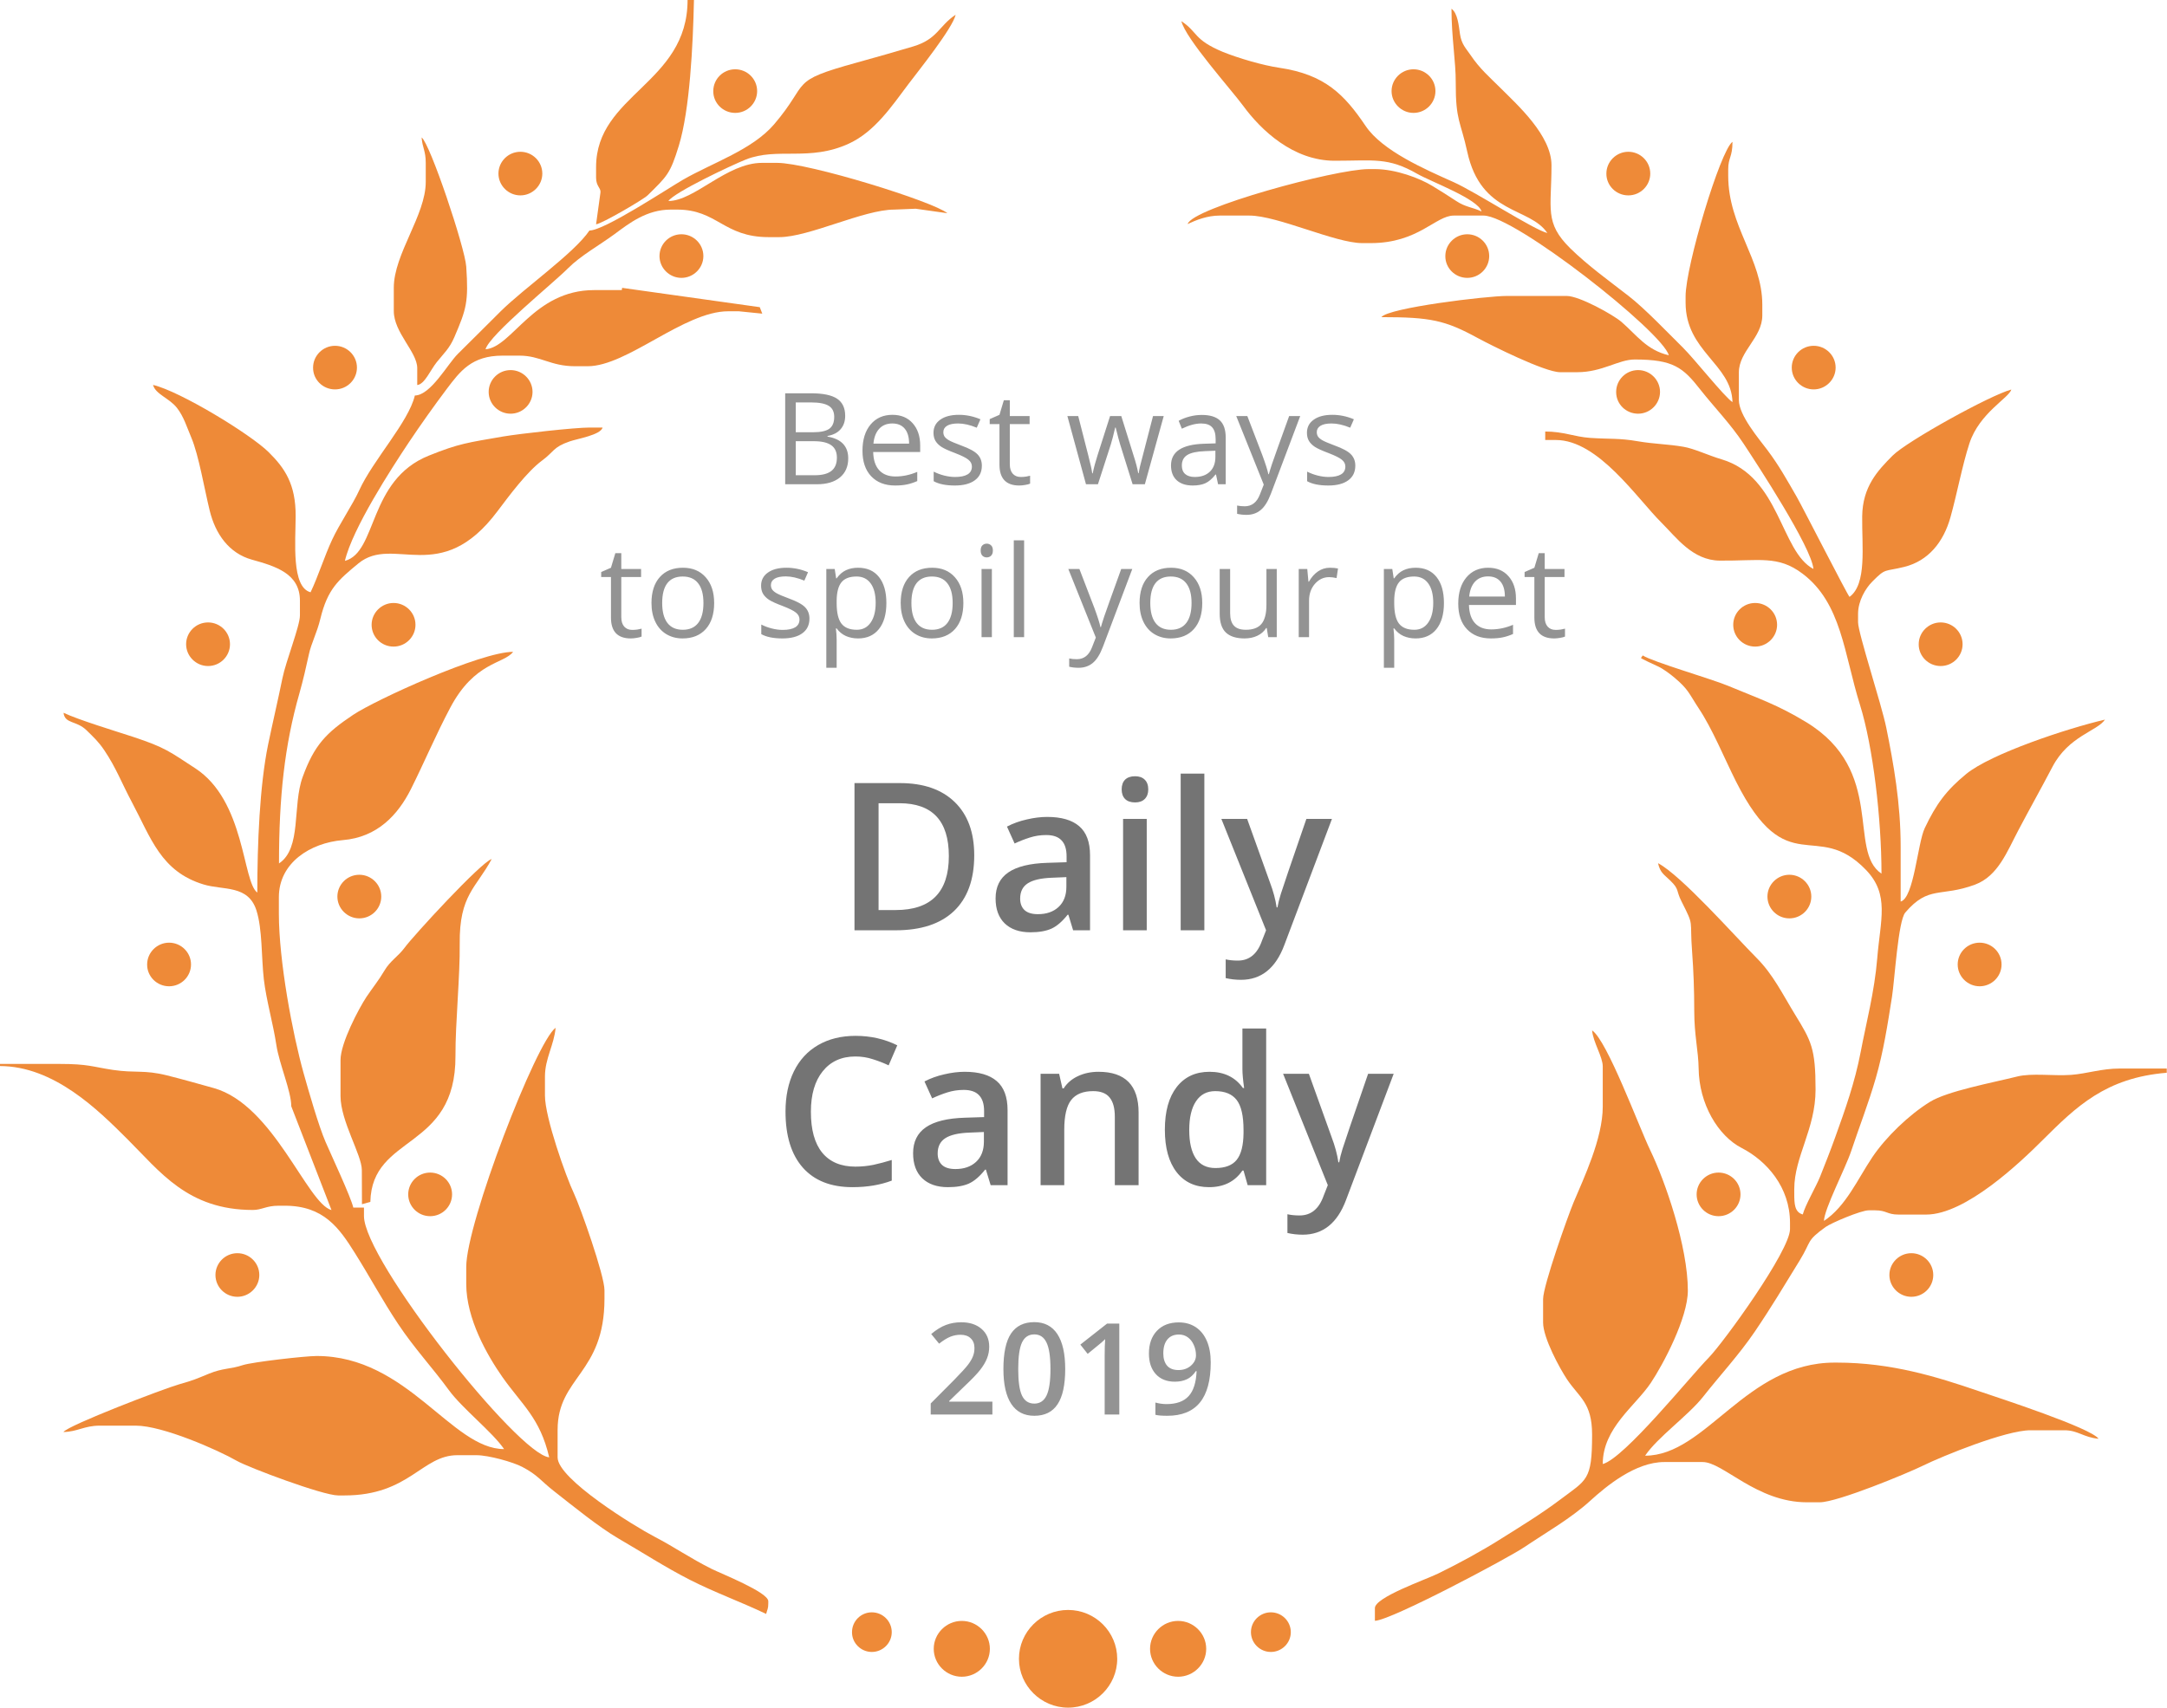 <svg width="170" height="134" viewBox="0 0 170 134" fill="none" xmlns="http://www.w3.org/2000/svg">
<g clip-path="url(#clip0)">
<path fill-rule="evenodd" clip-rule="evenodd" d="M46.762 13.113V13.944C46.762 14.628 47.156 14.755 47.106 15.107L46.762 17.601C47.205 17.562 50.479 15.655 50.813 15.322C52.337 13.817 52.573 13.65 53.252 11.441C54.117 8.624 54.363 3.549 54.441 0H53.94C53.94 6.561 46.762 7.402 46.762 13.113Z" fill="#EE8A38"/>
<path fill-rule="evenodd" clip-rule="evenodd" d="M33.4 12.78V14.276C33.4 16.887 30.893 19.938 30.893 22.578V24.406C30.893 26.098 32.732 27.623 32.732 28.884V30.214C33.312 30.156 33.764 29.041 34.266 28.415C34.806 27.741 35.268 27.34 35.642 26.46C36.596 24.24 36.763 23.692 36.576 20.915C36.468 19.41 33.744 11.274 33.076 10.785C33.135 11.597 33.4 11.831 33.4 12.78Z" fill="#EE8A38"/>
<path fill-rule="evenodd" clip-rule="evenodd" d="M92.679 1.662C93.004 3.031 96.573 7.011 97.526 8.302C98.913 10.199 101.44 12.614 104.704 12.614C107.772 12.614 108.883 12.321 111.183 13.641C112.255 14.257 115.962 15.616 116.227 16.594C115.48 16.242 114.989 16.271 114.222 15.762C113.641 15.381 112.973 14.951 112.383 14.599C111.38 13.983 109.492 13.269 107.87 13.269H107.368C104.743 13.269 93.515 16.33 93.171 17.581C93.829 17.268 94.714 16.916 95.678 16.916H98.018C100.22 16.916 104.753 19.077 106.867 19.077H107.536C111.262 19.077 112.629 16.916 114.045 16.916H116.385C118.833 16.916 130.415 26.03 130.917 27.878C129.176 27.477 128.39 26.284 127.2 25.257C126.551 24.7 123.906 23.223 122.903 23.223H118.223C116.611 23.223 108.912 24.152 108.371 24.886C112.226 24.886 113.366 25.13 115.913 26.518C116.975 27.095 121.193 29.207 122.392 29.207H123.729C125.706 29.207 126.964 28.21 128.242 28.21C131.271 28.21 132.028 28.836 133.385 30.567C134.496 31.975 135.754 33.256 136.787 34.82C137.819 36.385 142.116 42.936 142.263 44.647C139.677 43.288 139.648 37.411 135.056 36.042C133.994 35.73 132.923 35.202 132.048 35.055C130.838 34.849 129.717 34.84 128.478 34.625C127.013 34.37 126.296 34.468 124.732 34.361C123.493 34.273 122.668 33.862 121.222 33.862V34.527H122.058C125.391 34.527 128.429 39.123 130.366 41.039C131.507 42.173 132.785 43.972 134.909 43.992C138.016 44.021 139.481 43.562 141.398 45.009C144.475 47.317 144.662 51.316 145.911 55.296C146.943 58.591 147.602 64.272 147.602 68.555C144.928 66.775 147.966 60.478 141.693 56.665C139.432 55.296 138.065 54.856 135.548 53.809C134.23 53.262 129.668 51.942 128.872 51.433L128.734 51.629C128.695 51.668 129.943 52.235 130.071 52.294C130.445 52.46 131.025 52.89 131.359 53.174C132.47 54.103 132.51 54.445 133.267 55.589C134.358 57.232 135.253 59.461 136.187 61.319C140.208 69.308 142.47 64.184 146.393 68.271C148.251 70.207 147.514 72.173 147.268 75.204C147.052 77.834 146.393 80.308 145.97 82.547C145.508 84.953 144.751 87.075 143.984 89.206C143.61 90.253 143.178 91.348 142.784 92.335C142.48 93.098 141.614 94.575 141.427 95.298C140.779 95.122 140.759 94.457 140.759 93.636V93.303C140.759 90.771 142.43 88.59 142.43 85.5C142.43 82.254 142.086 81.677 140.828 79.624C139.835 78.001 139.097 76.465 137.799 75.165C136.069 73.424 131.9 68.701 130.071 67.734C130.248 68.496 130.524 68.604 131.035 69.102C131.762 69.806 131.467 69.855 131.91 70.726C132.952 72.789 132.539 72.026 132.746 74.705C132.854 76.172 132.913 77.639 132.913 79.35C132.913 81.227 133.237 82.469 133.257 83.828C133.286 86.625 134.781 89.138 136.639 90.086C138.596 91.094 140.425 93.157 140.425 95.953V96.452C140.425 98.144 135.223 105.331 134.043 106.543C132.539 108.078 127.426 114.434 125.735 114.884C125.735 112.048 128.292 110.337 129.511 108.508C130.465 107.081 132.411 103.424 132.411 101.273C132.411 97.811 130.641 92.707 129.462 90.262C128.567 88.404 126.079 81.638 124.899 80.856C124.978 81.785 125.735 82.929 125.735 83.682V86.84C125.735 89.333 124.241 92.462 123.444 94.359C122.992 95.445 121.055 100.891 121.055 101.947V103.776C121.055 104.998 122.373 107.394 122.923 108.225C123.887 109.672 124.899 110.053 124.899 112.576C124.899 116.204 124.486 116.096 122.363 117.7C120.908 118.795 119.325 119.763 117.751 120.751C116.218 121.719 114.497 122.657 112.816 123.479C111.842 123.958 107.86 125.337 107.86 126.187V127.185C109.119 127.155 118.312 122.266 119.58 121.406C121.311 120.242 123.267 119.128 124.762 117.759C126.03 116.605 128.301 114.727 130.563 114.727H133.572C135.184 114.727 137.799 117.886 141.752 117.886H142.755C144.141 117.886 149.647 115.607 150.876 115.001C152.39 114.258 157.356 112.234 159.283 112.234H161.957C163.009 112.234 163.471 112.801 164.632 112.899C164.002 112.038 156.884 109.721 155.212 109.154C151.948 108.039 148.379 106.924 144.092 106.924H143.925C136.964 106.924 133.847 114.229 129.058 114.229C130.032 112.781 132.431 111.09 133.601 109.613C134.948 107.902 136.413 106.328 137.652 104.509C138.969 102.573 139.953 100.911 141.192 98.897C142.135 97.361 141.663 97.4 143.227 96.276C143.669 95.963 145.99 94.975 146.599 94.975H147.101C148.015 94.975 148.025 95.308 148.939 95.308H151.112C154.209 95.308 158.516 91.191 160.256 89.451C162.882 86.84 165.192 84.572 169.98 84.18V83.848H166.303C164.848 83.848 163.757 84.249 162.469 84.347C161.082 84.444 159.391 84.19 158.251 84.474C156.343 84.953 152.754 85.618 151.397 86.468C149.765 87.476 147.956 89.216 146.894 90.79C145.714 92.55 144.82 94.653 143.089 95.807C143.109 94.868 144.77 91.69 145.233 90.302C145.842 88.463 146.58 86.596 147.16 84.581C147.75 82.538 148.084 80.396 148.428 78.206C148.635 76.886 148.91 72.251 149.47 71.606C151.309 69.454 152.243 70.422 154.947 69.415C156.746 68.741 157.454 66.824 158.339 65.152C159.224 63.47 160.138 61.847 161.013 60.175C162.282 57.75 164.523 57.378 165.133 56.469C162.154 57.163 156.176 59.148 154.239 60.742C152.695 62.013 151.899 63.079 150.994 64.986C150.434 66.159 150.149 70.471 149.106 70.745V66.433C149.106 63.02 148.546 59.901 147.976 57.095C147.602 55.257 145.764 49.673 145.764 48.832V48.167C145.764 47.16 146.344 46.173 146.884 45.635C147.966 44.54 147.799 44.882 149.401 44.481C151.27 44.012 152.459 42.555 153.01 40.599C153.521 38.79 153.934 36.522 154.504 34.781C155.291 32.395 157.611 31.222 157.788 30.567C156.127 31.007 149.598 34.625 148.477 35.749C147.288 36.942 146.117 38.194 146.088 40.521C146.058 42.868 146.471 45.83 145.095 46.837C144.957 46.74 141.447 39.856 140.956 38.995C140.179 37.646 139.569 36.541 138.645 35.309C137.976 34.419 136.413 32.591 136.413 31.388V29.227C136.413 27.555 138.252 26.499 138.252 24.749V23.918C138.252 20.3 135.577 17.777 135.577 13.787V13.289C135.577 12.35 135.912 12.34 135.912 11.128C134.948 11.832 132.234 20.896 132.234 23.253V23.751C132.234 27.584 135.843 28.562 135.912 31.554C135.272 31.134 132.903 28.142 132.028 27.281C130.809 26.078 129.058 24.23 127.761 23.223C126.187 22.001 124.585 20.857 123.179 19.478C121.144 17.464 121.714 16.388 121.714 12.966C121.714 10.629 119.039 8.233 117.751 6.943C116.827 6.023 116.09 5.398 115.372 4.332C115.008 3.794 114.654 3.481 114.536 2.679C114.438 1.985 114.349 1.027 113.868 0.685C113.868 2.924 114.212 4.821 114.202 6.493C114.192 9.504 114.585 9.514 115.106 11.91C116.188 16.877 119.993 16.212 121.389 18.285C120.347 18.041 115.765 15.068 114.045 14.296C111.773 13.279 108.45 11.841 107.133 9.886C105.461 7.412 103.937 5.847 100.368 5.319C99.041 5.124 97.133 4.557 95.943 4.078C93.603 3.1 93.997 2.533 92.679 1.662Z" fill="#EE8A38"/>
<path fill-rule="evenodd" clip-rule="evenodd" d="M26.714 83.183V86.009C26.714 87.975 28.386 90.624 28.386 91.817L28.396 94.497L29.054 94.311C29.172 88.962 35.77 90.321 35.731 82.851C35.721 80.269 36.094 76.622 36.065 74.05C36.026 70.218 37.353 69.689 38.572 67.411C37.766 67.626 32.427 73.425 31.729 74.383C31.247 75.038 30.608 75.4 30.166 76.153C29.713 76.925 29.222 77.522 28.75 78.226C28.15 79.135 26.714 81.844 26.714 83.183Z" fill="#EE8A38"/>
<path fill-rule="evenodd" clip-rule="evenodd" d="M74.322 16.731C73.211 15.812 63.467 12.78 60.96 12.78H59.78C57.008 12.78 54.481 15.773 52.436 15.773C52.898 15.088 57.362 12.976 58.512 12.517C60.99 11.529 63.497 12.702 66.604 11.265C68.629 10.326 69.947 8.351 71.264 6.601C72.031 5.584 74.725 2.23 74.971 1.154C73.634 2.044 73.565 3.071 71.628 3.648C70.173 4.078 68.856 4.459 67.223 4.909C61.786 6.405 63.605 6.386 60.734 9.749C59.023 11.754 55.936 12.751 53.586 14.101C52.367 14.805 47.411 18.09 46.241 18.09C45.042 19.87 41.089 22.627 39.27 24.436C38.12 25.58 37.087 26.617 35.927 27.761C35.111 28.562 33.794 31.017 32.545 31.036C32.053 33.119 29.261 36.102 28.179 38.478C27.688 39.563 26.606 41.157 26.056 42.35C25.446 43.66 24.954 45.244 24.364 46.476C22.85 46.075 23.185 42.506 23.194 40.502C23.204 37.998 22.349 36.737 21.071 35.476C19.645 34.068 14.109 30.694 12.005 30.205C12.202 30.939 13.254 31.222 13.873 31.995C14.414 32.679 14.66 33.52 15.014 34.351C15.594 35.73 16.037 38.38 16.45 40.062C16.902 41.919 17.974 43.416 19.753 43.914C21.611 44.432 23.529 45 23.529 47.131V48.295C23.529 49.136 22.427 51.874 22.152 53.243C21.838 54.788 21.375 56.782 21.031 58.435C20.372 61.662 20.186 66.199 20.186 70.041C19.016 69.191 19.242 62.835 15.309 60.283C13.333 59.002 13.008 58.669 10.432 57.819C9.056 57.369 6.126 56.479 4.985 55.932C5.083 56.812 5.988 56.528 6.784 57.3C7.364 57.868 7.728 58.2 8.19 58.885C9.115 60.263 9.557 61.466 10.324 62.903C11.848 65.759 12.615 68.389 15.977 69.406C17.521 69.875 19.468 69.416 20.117 71.44C20.589 72.916 20.5 75.107 20.697 76.837C20.884 78.46 21.434 80.358 21.68 82C21.906 83.496 22.85 85.628 22.85 86.811L26.006 94.956C24.089 94.438 21.474 86.704 16.774 85.383C15.486 85.022 14.375 84.709 13.097 84.386C11.287 83.936 10.648 84.22 8.859 83.956C7.227 83.711 6.942 83.487 4.651 83.487C3.087 83.487 1.534 83.487 -0.029 83.487V83.653C4.248 83.653 7.718 87.124 9.95 89.344C12.556 91.935 14.709 94.947 19.842 94.947C20.53 94.947 20.894 94.614 21.847 94.614H22.349C25.397 94.614 26.616 96.374 27.825 98.3C29.025 100.207 29.979 102.006 31.227 103.884C32.515 105.82 33.931 107.326 35.2 109.066C36.261 110.523 38.631 112.371 39.545 113.711C35.426 113.711 31.975 106.406 24.846 106.406C23.932 106.406 19.822 106.876 19.055 107.12C18.062 107.453 17.521 107.335 16.39 107.795C15.388 108.206 15.23 108.294 14.06 108.626C12.821 108.978 5.369 111.833 4.975 112.371C6.076 112.352 6.617 111.872 7.817 111.872H10.658C12.762 111.872 17.089 113.779 18.573 114.63C19.497 115.158 25.328 117.348 26.528 117.348H27.029C32.112 117.348 33.096 114.19 35.878 114.19H37.382C38.326 114.19 40.253 114.728 40.971 115.109C42.2 115.754 42.416 116.194 43.429 116.986C44.865 118.111 46.959 119.822 48.522 120.731C50.41 121.827 52.2 122.99 54.117 123.968C56.142 124.995 58.079 125.679 60.105 126.647C60.193 126.276 60.272 126.266 60.272 125.816V125.65C60.272 124.946 56.605 123.499 55.818 123.108C54.137 122.267 52.888 121.387 51.344 120.585C49.781 119.773 43.744 116.058 43.744 114.366V112.205C43.744 108.039 47.421 107.805 47.421 101.909V101.244C47.421 100.07 45.523 94.712 45.032 93.665C44.393 92.316 42.751 87.691 42.751 85.97V84.474C42.751 83.066 43.469 82 43.587 80.651C42.053 81.766 36.576 95.983 36.576 99.415V100.745C36.576 103.512 38.248 106.387 39.408 108.049C40.952 110.249 42.358 111.247 43.085 114.356C40.647 114.151 28.553 98.897 28.553 95.426V94.761H27.717C27.521 93.91 25.987 90.644 25.544 89.617C24.994 88.346 24.227 85.667 23.814 84.2C22.949 81.101 21.877 75.419 21.877 71.684V70.403C21.877 67.704 24.345 66.14 26.891 65.925C29.625 65.7 31.227 63.92 32.23 61.935C33.263 59.872 34.216 57.613 35.318 55.541C37.235 51.903 39.536 52.108 40.253 51.15C37.727 51.15 29.477 54.905 27.698 56.098C25.593 57.506 24.659 58.454 23.745 60.967C22.919 63.226 23.686 66.561 21.887 67.753C21.887 62.561 22.319 58.493 23.489 54.406C23.794 53.321 24.011 52.363 24.237 51.326C24.423 50.466 24.876 49.634 25.131 48.559C25.702 46.212 26.537 45.518 28.11 44.217C30.883 41.929 34.551 46.095 39.024 40.12C39.958 38.879 41.335 37.021 42.535 36.131C43.459 35.456 43.38 35.084 44.698 34.635C45.288 34.429 47.116 34.136 47.274 33.549H46.271C45.071 33.549 40.804 34.029 39.467 34.253C36.704 34.733 36.026 34.791 33.627 35.759C28.868 37.676 29.605 43.337 27.058 44.012C27.648 41.48 30.706 36.766 32.073 34.713C32.968 33.373 34.049 31.848 35.042 30.528C36.094 29.139 36.989 27.907 39.418 27.907H40.755C42.397 27.907 43.193 28.738 45.101 28.738H46.104C49.211 28.738 53.665 24.426 57.126 24.426H57.961L59.8 24.612L59.603 24.104L48.807 22.588L48.778 22.764H46.605C41.866 22.764 40.185 27.242 38.09 27.409C38.395 26.274 43.419 22.207 44.56 21.053C45.543 20.065 47.008 19.254 48.208 18.374C49.358 17.523 50.725 16.447 52.622 16.447H53.124C56.28 16.447 56.752 18.608 60.301 18.608H61.137C63.467 18.608 67.754 16.447 70.153 16.447L71.835 16.379L74.322 16.731Z" fill="#EE8A38"/>
<path fill-rule="evenodd" clip-rule="evenodd" d="M40.824 15.332C41.768 15.332 42.544 14.56 42.544 13.621C42.544 12.673 41.768 11.91 40.824 11.91C39.87 11.91 39.103 12.683 39.103 13.621C39.103 14.56 39.88 15.332 40.824 15.332Z" fill="#EE8A38"/>
<path fill-rule="evenodd" clip-rule="evenodd" d="M53.458 21.805C54.402 21.805 55.179 21.033 55.179 20.094C55.179 19.145 54.402 18.383 53.458 18.383C52.504 18.383 51.737 19.155 51.737 20.094C51.737 21.033 52.514 21.805 53.458 21.805Z" fill="#EE8A38"/>
<path fill-rule="evenodd" clip-rule="evenodd" d="M57.676 8.859C58.63 8.859 59.397 8.086 59.397 7.148C59.397 6.199 58.62 5.437 57.676 5.437C56.722 5.437 55.956 6.209 55.956 7.148C55.946 8.086 56.722 8.859 57.676 8.859Z" fill="#EE8A38"/>
<path fill-rule="evenodd" clip-rule="evenodd" d="M26.282 30.557C27.235 30.557 28.002 29.785 28.002 28.846C28.002 27.898 27.226 27.135 26.282 27.135C25.338 27.135 24.561 27.907 24.561 28.846C24.551 29.794 25.328 30.557 26.282 30.557Z" fill="#EE8A38"/>
<path fill-rule="evenodd" clip-rule="evenodd" d="M40.057 32.463C41.001 32.463 41.777 31.691 41.777 30.752C41.777 29.814 41.001 29.041 40.057 29.041C39.103 29.041 38.336 29.814 38.336 30.752C38.336 31.701 39.113 32.463 40.057 32.463Z" fill="#EE8A38"/>
<path fill-rule="evenodd" clip-rule="evenodd" d="M16.322 52.264C17.275 52.264 18.042 51.492 18.042 50.553C18.042 49.605 17.265 48.842 16.322 48.842C15.368 48.842 14.601 49.614 14.601 50.553C14.601 51.492 15.378 52.264 16.322 52.264Z" fill="#EE8A38"/>
<path fill-rule="evenodd" clip-rule="evenodd" d="M30.873 50.739C31.827 50.739 32.594 49.966 32.594 49.028C32.594 48.079 31.817 47.316 30.873 47.316C29.93 47.316 29.153 48.089 29.153 49.028C29.153 49.976 29.92 50.739 30.873 50.739Z" fill="#EE8A38"/>
<path fill-rule="evenodd" clip-rule="evenodd" d="M28.189 72.065C29.143 72.065 29.91 71.293 29.91 70.354C29.91 69.415 29.133 68.643 28.189 68.643C27.235 68.643 26.468 69.415 26.468 70.354C26.468 71.293 27.245 72.065 28.189 72.065Z" fill="#EE8A38"/>
<path fill-rule="evenodd" clip-rule="evenodd" d="M13.264 77.394C14.218 77.394 14.985 76.622 14.985 75.683C14.985 74.734 14.208 73.972 13.264 73.972C12.32 73.972 11.543 74.744 11.543 75.683C11.533 76.622 12.31 77.394 13.264 77.394Z" fill="#EE8A38"/>
<path fill-rule="evenodd" clip-rule="evenodd" d="M18.622 101.761C19.566 101.761 20.343 100.989 20.343 100.05C20.343 99.102 19.566 98.339 18.622 98.339C17.669 98.339 16.902 99.111 16.902 100.05C16.902 100.989 17.669 101.761 18.622 101.761Z" fill="#EE8A38"/>
<path fill-rule="evenodd" clip-rule="evenodd" d="M33.745 95.435C34.698 95.435 35.465 94.663 35.465 93.724C35.465 92.775 34.688 92.013 33.745 92.013C32.791 92.013 32.024 92.785 32.024 93.724C32.024 94.663 32.791 95.435 33.745 95.435Z" fill="#EE8A38"/>
<path fill-rule="evenodd" clip-rule="evenodd" d="M127.741 15.332C128.695 15.332 129.462 14.56 129.462 13.621C129.462 12.673 128.685 11.91 127.741 11.91C126.797 11.91 126.02 12.683 126.02 13.621C126.01 14.56 126.787 15.332 127.741 15.332Z" fill="#EE8A38"/>
<path fill-rule="evenodd" clip-rule="evenodd" d="M115.106 21.805C116.06 21.805 116.827 21.033 116.827 20.094C116.827 19.145 116.05 18.383 115.106 18.383C114.163 18.383 113.386 19.155 113.386 20.094C113.376 21.033 114.153 21.805 115.106 21.805Z" fill="#EE8A38"/>
<path fill-rule="evenodd" clip-rule="evenodd" d="M110.888 8.859C111.842 8.859 112.609 8.086 112.609 7.148C112.609 6.199 111.832 5.437 110.888 5.437C109.945 5.437 109.168 6.209 109.168 7.148C109.168 8.086 109.945 8.859 110.888 8.859Z" fill="#EE8A38"/>
<path fill-rule="evenodd" clip-rule="evenodd" d="M142.283 30.557C143.227 30.557 144.004 29.785 144.004 28.846C144.004 27.898 143.227 27.135 142.283 27.135C141.329 27.135 140.562 27.907 140.562 28.846C140.562 29.794 141.339 30.557 142.283 30.557Z" fill="#EE8A38"/>
<path fill-rule="evenodd" clip-rule="evenodd" d="M128.508 32.463C129.452 32.463 130.228 31.691 130.228 30.752C130.228 29.814 129.452 29.041 128.508 29.041C127.554 29.041 126.787 29.814 126.787 30.752C126.777 31.701 127.554 32.463 128.508 32.463Z" fill="#EE8A38"/>
<path fill-rule="evenodd" clip-rule="evenodd" d="M152.243 52.264C153.197 52.264 153.964 51.492 153.964 50.553C153.964 49.605 153.187 48.842 152.243 48.842C151.299 48.842 150.522 49.614 150.522 50.553C150.512 51.492 151.289 52.264 152.243 52.264Z" fill="#EE8A38"/>
<path fill-rule="evenodd" clip-rule="evenodd" d="M137.691 50.739C138.635 50.739 139.412 49.966 139.412 49.028C139.412 48.079 138.635 47.316 137.691 47.316C136.737 47.316 135.971 48.089 135.971 49.028C135.971 49.976 136.747 50.739 137.691 50.739Z" fill="#EE8A38"/>
<path fill-rule="evenodd" clip-rule="evenodd" d="M140.375 72.065C141.329 72.065 142.096 71.293 142.096 70.354C142.096 69.415 141.319 68.643 140.375 68.643C139.432 68.643 138.655 69.415 138.655 70.354C138.655 71.293 139.422 72.065 140.375 72.065Z" fill="#EE8A38"/>
<path fill-rule="evenodd" clip-rule="evenodd" d="M155.301 77.394C156.255 77.394 157.021 76.622 157.021 75.683C157.021 74.734 156.245 73.972 155.301 73.972C154.347 73.972 153.58 74.744 153.58 75.683C153.58 76.622 154.357 77.394 155.301 77.394Z" fill="#EE8A38"/>
<path fill-rule="evenodd" clip-rule="evenodd" d="M149.942 101.761C150.896 101.761 151.663 100.989 151.663 100.05C151.663 99.102 150.886 98.339 149.942 98.339C148.998 98.339 148.222 99.111 148.222 100.05C148.222 100.989 148.998 101.761 149.942 101.761Z" fill="#EE8A38"/>
<path fill-rule="evenodd" clip-rule="evenodd" d="M134.82 95.435C135.774 95.435 136.541 94.663 136.541 93.724C136.541 92.775 135.764 92.013 134.82 92.013C133.876 92.013 133.1 92.785 133.1 93.724C133.1 94.663 133.866 95.435 134.82 95.435Z" fill="#EE8A38"/>
<path fill-rule="evenodd" clip-rule="evenodd" d="M83.791 134C85.915 134 87.645 132.279 87.645 130.167C87.645 128.055 85.915 126.334 83.791 126.334C81.667 126.334 79.936 128.055 79.936 130.167C79.936 132.279 81.677 134 83.791 134Z" fill="#EE8A38"/>
<path fill-rule="evenodd" clip-rule="evenodd" d="M92.423 131.575C93.633 131.575 94.626 130.587 94.626 129.385C94.626 128.182 93.633 127.194 92.423 127.194C91.214 127.194 90.221 128.182 90.221 129.385C90.221 130.587 91.214 131.575 92.423 131.575Z" fill="#EE8A38"/>
<path fill-rule="evenodd" clip-rule="evenodd" d="M75.453 131.575C76.662 131.575 77.655 130.587 77.655 129.385C77.655 128.182 76.662 127.194 75.453 127.194C74.243 127.194 73.251 128.182 73.251 129.385C73.251 130.587 74.243 131.575 75.453 131.575Z" fill="#EE8A38"/>
<path fill-rule="evenodd" clip-rule="evenodd" d="M68.393 129.63C69.249 129.63 69.957 128.935 69.957 128.075C69.957 127.224 69.259 126.52 68.393 126.52C67.538 126.52 66.84 127.214 66.84 128.075C66.83 128.926 67.538 129.63 68.393 129.63Z" fill="#EE8A38"/>
<path fill-rule="evenodd" clip-rule="evenodd" d="M99.699 129.63C100.555 129.63 101.263 128.935 101.263 128.075C101.263 127.224 100.565 126.52 99.699 126.52C98.844 126.52 98.136 127.214 98.136 128.075C98.136 128.926 98.834 129.63 99.699 129.63Z" fill="#EE8A38"/>
<path d="M61.597 30.861H63.613C64.561 30.861 65.246 31.003 65.669 31.286C66.092 31.569 66.304 32.017 66.304 32.629C66.304 33.052 66.185 33.402 65.947 33.679C65.713 33.952 65.37 34.13 64.917 34.211V34.26C66.001 34.445 66.543 35.015 66.543 35.969C66.543 36.607 66.326 37.105 65.894 37.463C65.464 37.821 64.862 38 64.087 38H61.597V30.861ZM62.427 33.918H63.794C64.38 33.918 64.801 33.827 65.059 33.645C65.316 33.459 65.444 33.148 65.444 32.712C65.444 32.312 65.301 32.023 65.015 31.848C64.728 31.669 64.272 31.579 63.648 31.579H62.427V33.918ZM62.427 34.621V37.292H63.916C64.492 37.292 64.925 37.181 65.215 36.96C65.508 36.735 65.654 36.385 65.654 35.91C65.654 35.467 65.505 35.142 65.205 34.934C64.909 34.725 64.456 34.621 63.848 34.621H62.427ZM70.22 38.098C69.429 38.098 68.804 37.857 68.345 37.375C67.889 36.893 67.661 36.224 67.661 35.368C67.661 34.505 67.873 33.82 68.296 33.312C68.722 32.805 69.294 32.551 70.01 32.551C70.68 32.551 71.211 32.772 71.602 33.215C71.992 33.654 72.188 34.235 72.188 34.958V35.471H68.501C68.517 36.099 68.675 36.576 68.975 36.901C69.277 37.227 69.702 37.39 70.249 37.39C70.825 37.39 71.395 37.269 71.958 37.028V37.751C71.671 37.875 71.4 37.963 71.143 38.015C70.889 38.07 70.581 38.098 70.22 38.098ZM70 33.23C69.57 33.23 69.227 33.37 68.97 33.649C68.716 33.929 68.566 34.317 68.52 34.812H71.318C71.318 34.3 71.204 33.91 70.977 33.64C70.749 33.366 70.423 33.23 70 33.23ZM77.026 36.54C77.026 37.038 76.841 37.422 76.47 37.692C76.099 37.963 75.578 38.098 74.907 38.098C74.198 38.098 73.644 37.985 73.247 37.761V37.009C73.504 37.139 73.779 37.242 74.072 37.316C74.368 37.391 74.653 37.429 74.927 37.429C75.35 37.429 75.675 37.362 75.903 37.228C76.131 37.092 76.245 36.885 76.245 36.608C76.245 36.4 76.154 36.223 75.972 36.076C75.793 35.926 75.441 35.751 74.917 35.549C74.419 35.363 74.064 35.202 73.853 35.065C73.644 34.925 73.488 34.768 73.384 34.592C73.283 34.416 73.232 34.206 73.232 33.962C73.232 33.526 73.41 33.182 73.765 32.932C74.12 32.678 74.606 32.551 75.225 32.551C75.801 32.551 76.364 32.668 76.914 32.902L76.626 33.562C76.089 33.34 75.602 33.23 75.166 33.23C74.782 33.23 74.492 33.29 74.297 33.41C74.102 33.531 74.004 33.697 74.004 33.908C74.004 34.051 74.04 34.173 74.111 34.274C74.186 34.375 74.305 34.471 74.468 34.562C74.63 34.654 74.943 34.785 75.405 34.958C76.04 35.189 76.468 35.422 76.689 35.656C76.914 35.891 77.026 36.185 77.026 36.54ZM80.078 37.429C80.221 37.429 80.36 37.419 80.493 37.399C80.627 37.377 80.732 37.354 80.811 37.331V37.951C80.723 37.993 80.592 38.028 80.42 38.054C80.251 38.083 80.098 38.098 79.961 38.098C78.926 38.098 78.408 37.552 78.408 36.462V33.278H77.642V32.888L78.408 32.551L78.75 31.408H79.219V32.648H80.772V33.278H79.219V36.428C79.219 36.75 79.295 36.997 79.448 37.17C79.601 37.342 79.811 37.429 80.078 37.429ZM88.853 38L87.871 34.86C87.809 34.668 87.694 34.232 87.524 33.552H87.485C87.355 34.121 87.241 34.561 87.144 34.87L86.133 38H85.195L83.735 32.648H84.585C84.93 33.993 85.192 35.017 85.371 35.72C85.553 36.423 85.658 36.897 85.684 37.141H85.723C85.758 36.955 85.815 36.716 85.894 36.423C85.975 36.127 86.045 35.892 86.103 35.72L87.085 32.648H87.964L88.921 35.72C89.103 36.28 89.227 36.75 89.292 37.131H89.331C89.344 37.014 89.378 36.833 89.434 36.589C89.492 36.345 89.832 35.031 90.454 32.648H91.294L89.814 38H88.853ZM95.557 38L95.395 37.238H95.356C95.09 37.574 94.823 37.801 94.556 37.922C94.292 38.039 93.962 38.098 93.564 38.098C93.034 38.098 92.617 37.961 92.314 37.688C92.015 37.414 91.865 37.025 91.865 36.52C91.865 35.44 92.73 34.873 94.458 34.821L95.366 34.792V34.46C95.366 34.04 95.275 33.731 95.093 33.532C94.914 33.33 94.626 33.23 94.228 33.23C93.783 33.23 93.278 33.366 92.715 33.64L92.466 33.02C92.73 32.876 93.018 32.764 93.33 32.683C93.646 32.601 93.962 32.56 94.277 32.56C94.915 32.56 95.387 32.702 95.693 32.985C96.003 33.269 96.157 33.723 96.157 34.348V38H95.557ZM93.726 37.429C94.23 37.429 94.626 37.29 94.912 37.014C95.202 36.737 95.347 36.35 95.347 35.852V35.368L94.536 35.402C93.892 35.425 93.426 35.526 93.14 35.705C92.856 35.881 92.715 36.156 92.715 36.53C92.715 36.823 92.803 37.046 92.978 37.199C93.158 37.352 93.407 37.429 93.726 37.429ZM96.982 32.648H97.852L99.023 35.7C99.281 36.397 99.44 36.9 99.502 37.209H99.541C99.583 37.043 99.671 36.76 99.805 36.359C99.941 35.956 100.384 34.719 101.133 32.648H102.002L99.702 38.742C99.474 39.344 99.207 39.771 98.901 40.022C98.599 40.275 98.226 40.402 97.783 40.402C97.536 40.402 97.292 40.375 97.051 40.319V39.67C97.23 39.709 97.43 39.728 97.651 39.728C98.208 39.728 98.605 39.416 98.843 38.791L99.141 38.029L96.982 32.648ZM106.323 36.54C106.323 37.038 106.138 37.422 105.767 37.692C105.396 37.963 104.875 38.098 104.204 38.098C103.494 38.098 102.941 37.985 102.544 37.761V37.009C102.801 37.139 103.076 37.242 103.369 37.316C103.665 37.391 103.95 37.429 104.224 37.429C104.647 37.429 104.972 37.362 105.2 37.228C105.428 37.092 105.542 36.885 105.542 36.608C105.542 36.4 105.451 36.223 105.269 36.076C105.09 35.926 104.738 35.751 104.214 35.549C103.716 35.363 103.361 35.202 103.149 35.065C102.941 34.925 102.785 34.768 102.681 34.592C102.58 34.416 102.529 34.206 102.529 33.962C102.529 33.526 102.707 33.182 103.062 32.932C103.416 32.678 103.903 32.551 104.521 32.551C105.098 32.551 105.661 32.668 106.211 32.902L105.923 33.562C105.386 33.34 104.899 33.23 104.463 33.23C104.079 33.23 103.789 33.29 103.594 33.41C103.398 33.531 103.301 33.697 103.301 33.908C103.301 34.051 103.337 34.173 103.408 34.274C103.483 34.375 103.602 34.471 103.765 34.562C103.927 34.654 104.24 34.785 104.702 34.958C105.337 35.189 105.765 35.422 105.986 35.656C106.211 35.891 106.323 36.185 106.323 36.54ZM49.6 49.429C49.743 49.429 49.881 49.419 50.015 49.399C50.148 49.377 50.254 49.354 50.332 49.331V49.951C50.244 49.993 50.114 50.028 49.941 50.054C49.772 50.083 49.619 50.098 49.482 50.098C48.447 50.098 47.93 49.552 47.93 48.462V45.278H47.163V44.888L47.93 44.551L48.272 43.408H48.74V44.648H50.293V45.278H48.74V48.428C48.74 48.75 48.817 48.997 48.97 49.17C49.123 49.342 49.333 49.429 49.6 49.429ZM56.025 47.319C56.025 48.192 55.806 48.874 55.366 49.365C54.927 49.853 54.32 50.098 53.545 50.098C53.066 50.098 52.642 49.985 52.27 49.761C51.899 49.536 51.613 49.214 51.411 48.794C51.209 48.374 51.108 47.883 51.108 47.319C51.108 46.447 51.327 45.768 51.763 45.283C52.199 44.795 52.804 44.551 53.579 44.551C54.328 44.551 54.922 44.8 55.361 45.298C55.804 45.796 56.025 46.47 56.025 47.319ZM51.948 47.319C51.948 48.003 52.085 48.524 52.358 48.882C52.632 49.24 53.034 49.419 53.565 49.419C54.095 49.419 54.497 49.242 54.77 48.887C55.047 48.529 55.185 48.006 55.185 47.319C55.185 46.639 55.047 46.123 54.77 45.772C54.497 45.417 54.092 45.239 53.555 45.239C53.024 45.239 52.624 45.413 52.353 45.762C52.083 46.11 51.948 46.629 51.948 47.319ZM63.501 48.54C63.501 49.038 63.315 49.422 62.944 49.692C62.573 49.963 62.052 50.098 61.382 50.098C60.672 50.098 60.119 49.985 59.722 49.761V49.009C59.979 49.139 60.254 49.242 60.547 49.316C60.843 49.391 61.128 49.429 61.401 49.429C61.825 49.429 62.15 49.362 62.378 49.228C62.606 49.092 62.72 48.885 62.72 48.608C62.72 48.4 62.629 48.223 62.446 48.076C62.267 47.926 61.916 47.751 61.392 47.549C60.894 47.363 60.539 47.202 60.327 47.065C60.119 46.925 59.963 46.768 59.858 46.592C59.758 46.416 59.707 46.206 59.707 45.962C59.707 45.526 59.884 45.182 60.239 44.932C60.594 44.678 61.081 44.551 61.699 44.551C62.275 44.551 62.839 44.668 63.389 44.902L63.101 45.562C62.563 45.34 62.077 45.23 61.641 45.23C61.257 45.23 60.967 45.29 60.772 45.41C60.576 45.531 60.478 45.697 60.478 45.908C60.478 46.051 60.514 46.173 60.586 46.274C60.661 46.375 60.78 46.471 60.942 46.562C61.105 46.654 61.418 46.785 61.88 46.958C62.515 47.189 62.943 47.422 63.164 47.656C63.389 47.891 63.501 48.185 63.501 48.54ZM67.314 50.098C66.966 50.098 66.647 50.034 66.357 49.907C66.071 49.777 65.83 49.578 65.635 49.312H65.576C65.615 49.624 65.635 49.92 65.635 50.2V52.402H64.824V44.648H65.483L65.596 45.381H65.635C65.843 45.088 66.086 44.876 66.362 44.746C66.639 44.616 66.956 44.551 67.314 44.551C68.024 44.551 68.571 44.793 68.955 45.278C69.342 45.763 69.536 46.444 69.536 47.319C69.536 48.198 69.339 48.882 68.945 49.37C68.555 49.855 68.011 50.098 67.314 50.098ZM67.197 45.239C66.65 45.239 66.255 45.391 66.011 45.693C65.767 45.996 65.641 46.478 65.635 47.139V47.319C65.635 48.071 65.76 48.61 66.011 48.935C66.261 49.258 66.663 49.419 67.217 49.419C67.679 49.419 68.04 49.232 68.301 48.857C68.564 48.483 68.696 47.967 68.696 47.31C68.696 46.642 68.564 46.131 68.301 45.776C68.04 45.418 67.672 45.239 67.197 45.239ZM75.576 47.319C75.576 48.192 75.356 48.874 74.917 49.365C74.478 49.853 73.87 50.098 73.096 50.098C72.617 50.098 72.192 49.985 71.821 49.761C71.45 49.536 71.164 49.214 70.962 48.794C70.76 48.374 70.659 47.883 70.659 47.319C70.659 46.447 70.877 45.768 71.314 45.283C71.75 44.795 72.355 44.551 73.13 44.551C73.879 44.551 74.473 44.8 74.912 45.298C75.355 45.796 75.576 46.47 75.576 47.319ZM71.499 47.319C71.499 48.003 71.636 48.524 71.909 48.882C72.183 49.24 72.585 49.419 73.115 49.419C73.646 49.419 74.048 49.242 74.321 48.887C74.598 48.529 74.736 48.006 74.736 47.319C74.736 46.639 74.598 46.123 74.321 45.772C74.048 45.417 73.643 45.239 73.106 45.239C72.575 45.239 72.174 45.413 71.904 45.762C71.634 46.11 71.499 46.629 71.499 47.319ZM77.812 50H77.002V44.648H77.812V50ZM76.934 43.198C76.934 43.013 76.979 42.878 77.07 42.793C77.162 42.705 77.275 42.661 77.412 42.661C77.542 42.661 77.655 42.705 77.749 42.793C77.843 42.881 77.891 43.016 77.891 43.198C77.891 43.38 77.843 43.517 77.749 43.608C77.655 43.696 77.542 43.74 77.412 43.74C77.275 43.74 77.162 43.696 77.07 43.608C76.979 43.517 76.934 43.38 76.934 43.198ZM80.342 50H79.531V42.402H80.342V50ZM83.809 44.648H84.678L85.85 47.7C86.107 48.397 86.266 48.9 86.328 49.209H86.367C86.409 49.043 86.497 48.76 86.631 48.359C86.768 47.956 87.21 46.719 87.959 44.648H88.828L86.528 50.742C86.3 51.344 86.034 51.771 85.728 52.022C85.425 52.275 85.052 52.402 84.609 52.402C84.362 52.402 84.118 52.375 83.877 52.319V51.67C84.056 51.709 84.256 51.728 84.478 51.728C85.034 51.728 85.431 51.416 85.669 50.791L85.967 50.029L83.809 44.648ZM94.316 47.319C94.316 48.192 94.097 48.874 93.657 49.365C93.218 49.853 92.611 50.098 91.836 50.098C91.357 50.098 90.933 49.985 90.561 49.761C90.19 49.536 89.904 49.214 89.702 48.794C89.5 48.374 89.399 47.883 89.399 47.319C89.399 46.447 89.618 45.768 90.054 45.283C90.49 44.795 91.095 44.551 91.87 44.551C92.619 44.551 93.213 44.8 93.652 45.298C94.095 45.796 94.316 46.47 94.316 47.319ZM90.239 47.319C90.239 48.003 90.376 48.524 90.649 48.882C90.923 49.24 91.325 49.419 91.856 49.419C92.386 49.419 92.788 49.242 93.061 48.887C93.338 48.529 93.477 48.006 93.477 47.319C93.477 46.639 93.338 46.123 93.061 45.772C92.788 45.417 92.383 45.239 91.846 45.239C91.315 45.239 90.915 45.413 90.644 45.762C90.374 46.11 90.239 46.629 90.239 47.319ZM96.504 44.648V48.12C96.504 48.556 96.603 48.882 96.802 49.097C97 49.312 97.311 49.419 97.734 49.419C98.294 49.419 98.703 49.266 98.96 48.96C99.22 48.654 99.351 48.154 99.351 47.461V44.648H100.161V50H99.492L99.375 49.282H99.331C99.165 49.546 98.934 49.748 98.638 49.888C98.345 50.028 98.009 50.098 97.632 50.098C96.981 50.098 96.493 49.943 96.167 49.634C95.845 49.325 95.684 48.83 95.684 48.149V44.648H96.504ZM104.326 44.551C104.564 44.551 104.777 44.57 104.966 44.609L104.854 45.361C104.632 45.312 104.437 45.288 104.268 45.288C103.835 45.288 103.464 45.464 103.154 45.815C102.848 46.167 102.695 46.605 102.695 47.129V50H101.885V44.648H102.554L102.646 45.64H102.686C102.884 45.291 103.123 45.023 103.403 44.834C103.683 44.645 103.991 44.551 104.326 44.551ZM111.055 50.098C110.706 50.098 110.387 50.034 110.098 49.907C109.811 49.777 109.57 49.578 109.375 49.312H109.316C109.355 49.624 109.375 49.92 109.375 50.2V52.402H108.564V44.648H109.224L109.336 45.381H109.375C109.583 45.088 109.826 44.876 110.103 44.746C110.379 44.616 110.697 44.551 111.055 44.551C111.764 44.551 112.311 44.793 112.695 45.278C113.083 45.763 113.276 46.444 113.276 47.319C113.276 48.198 113.079 48.882 112.686 49.37C112.295 49.855 111.751 50.098 111.055 50.098ZM110.938 45.239C110.391 45.239 109.995 45.391 109.751 45.693C109.507 45.996 109.382 46.478 109.375 47.139V47.319C109.375 48.071 109.5 48.61 109.751 48.935C110.002 49.258 110.404 49.419 110.957 49.419C111.419 49.419 111.781 49.232 112.041 48.857C112.305 48.483 112.437 47.967 112.437 47.31C112.437 46.642 112.305 46.131 112.041 45.776C111.781 45.418 111.413 45.239 110.938 45.239ZM116.958 50.098C116.167 50.098 115.542 49.857 115.083 49.375C114.627 48.893 114.399 48.224 114.399 47.368C114.399 46.505 114.611 45.82 115.034 45.312C115.461 44.805 116.032 44.551 116.748 44.551C117.419 44.551 117.949 44.772 118.34 45.215C118.73 45.654 118.926 46.235 118.926 46.958V47.471H115.239C115.256 48.099 115.413 48.576 115.713 48.901C116.016 49.227 116.44 49.39 116.987 49.39C117.563 49.39 118.133 49.269 118.696 49.028V49.751C118.41 49.875 118.138 49.963 117.881 50.015C117.627 50.07 117.319 50.098 116.958 50.098ZM116.738 45.23C116.309 45.23 115.965 45.37 115.708 45.649C115.454 45.929 115.304 46.317 115.259 46.812H118.057C118.057 46.3 117.943 45.91 117.715 45.64C117.487 45.366 117.161 45.23 116.738 45.23ZM122.041 49.429C122.184 49.429 122.323 49.419 122.456 49.399C122.59 49.377 122.695 49.354 122.773 49.331V49.951C122.686 49.993 122.555 50.028 122.383 50.054C122.214 50.083 122.061 50.098 121.924 50.098C120.889 50.098 120.371 49.552 120.371 48.462V45.278H119.604V44.888L120.371 44.551L120.713 43.408H121.182V44.648H122.734V45.278H121.182V48.428C121.182 48.75 121.258 48.997 121.411 49.17C121.564 49.342 121.774 49.429 122.041 49.429Z" fill="#939393"/>
<path d="M77.853 111H73.014V110.131L74.855 108.28C75.398 107.724 75.758 107.33 75.934 107.099C76.113 106.864 76.243 106.645 76.324 106.439C76.406 106.234 76.446 106.015 76.446 105.78C76.446 105.458 76.349 105.204 76.153 105.019C75.961 104.833 75.694 104.74 75.353 104.74C75.079 104.74 74.814 104.791 74.557 104.892C74.303 104.993 74.008 105.175 73.673 105.438L73.053 104.682C73.45 104.346 73.836 104.109 74.21 103.969C74.584 103.829 74.983 103.759 75.406 103.759C76.07 103.759 76.603 103.933 77.003 104.281C77.403 104.626 77.603 105.092 77.603 105.678C77.603 106 77.545 106.306 77.428 106.596C77.314 106.885 77.136 107.185 76.895 107.494C76.658 107.8 76.261 108.215 75.704 108.739L74.464 109.94V109.989H77.853V111ZM83.565 107.431C83.565 108.671 83.365 109.592 82.965 110.194C82.568 110.797 81.959 111.098 81.139 111.098C80.344 111.098 79.742 110.787 79.332 110.165C78.922 109.543 78.717 108.632 78.717 107.431C78.717 106.171 78.915 105.243 79.312 104.647C79.713 104.049 80.322 103.749 81.139 103.749C81.936 103.749 82.54 104.062 82.95 104.687C83.36 105.312 83.565 106.226 83.565 107.431ZM79.879 107.431C79.879 108.404 79.978 109.099 80.177 109.516C80.379 109.932 80.699 110.141 81.139 110.141C81.578 110.141 81.899 109.929 82.101 109.506C82.306 109.083 82.408 108.391 82.408 107.431C82.408 106.474 82.306 105.782 82.101 105.355C81.899 104.926 81.578 104.711 81.139 104.711C80.699 104.711 80.379 104.921 80.177 105.341C79.978 105.761 79.879 106.457 79.879 107.431ZM87.809 111H86.661V106.391C86.661 105.84 86.674 105.404 86.7 105.082C86.625 105.16 86.533 105.246 86.422 105.341C86.314 105.435 85.95 105.735 85.328 106.239L84.752 105.512L86.852 103.861H87.809V111ZM94.981 106.908C94.981 108.314 94.698 109.364 94.132 110.058C93.565 110.751 92.713 111.098 91.573 111.098C91.14 111.098 90.829 111.072 90.641 111.02V110.058C90.93 110.139 91.222 110.18 91.515 110.18C92.289 110.18 92.867 109.971 93.248 109.555C93.629 109.138 93.837 108.484 93.873 107.592H93.814C93.622 107.885 93.39 108.096 93.116 108.227C92.846 108.357 92.529 108.422 92.164 108.422C91.533 108.422 91.036 108.225 90.675 107.831C90.314 107.437 90.133 106.897 90.133 106.21C90.133 105.465 90.341 104.872 90.758 104.433C91.178 103.99 91.749 103.769 92.472 103.769C92.98 103.769 93.422 103.892 93.8 104.14C94.177 104.387 94.469 104.747 94.674 105.219C94.879 105.688 94.981 106.251 94.981 106.908ZM92.491 104.721C92.094 104.721 91.79 104.851 91.578 105.111C91.367 105.368 91.261 105.731 91.261 106.2C91.261 106.607 91.358 106.928 91.554 107.162C91.752 107.393 92.052 107.509 92.452 107.509C92.84 107.509 93.165 107.393 93.429 107.162C93.692 106.931 93.824 106.661 93.824 106.352C93.824 106.062 93.767 105.792 93.653 105.541C93.543 105.287 93.386 105.087 93.185 104.94C92.983 104.794 92.752 104.721 92.491 104.721Z" fill="#939393"/>
<path d="M76.428 67.114C76.428 69.021 75.899 70.48 74.84 71.491C73.781 72.497 72.257 73 70.266 73H67.034V61.45H70.606C72.444 61.45 73.874 61.945 74.895 62.935C75.917 63.925 76.428 65.318 76.428 67.114ZM74.437 67.177C74.437 64.412 73.144 63.03 70.558 63.03H68.923V71.412H70.266C73.047 71.412 74.437 70.001 74.437 67.177ZM84.186 73L83.815 71.783H83.752C83.33 72.315 82.906 72.679 82.48 72.874C82.053 73.063 81.505 73.158 80.837 73.158C79.978 73.158 79.306 72.926 78.822 72.463C78.343 71.999 78.103 71.344 78.103 70.496C78.103 69.595 78.437 68.915 79.106 68.457C79.775 67.999 80.794 67.749 82.164 67.707L83.673 67.659V67.193C83.673 66.635 83.541 66.219 83.278 65.945C83.02 65.666 82.617 65.526 82.069 65.526C81.621 65.526 81.192 65.592 80.781 65.724C80.37 65.855 79.975 66.011 79.596 66.19L78.996 64.863C79.47 64.615 79.989 64.428 80.552 64.302C81.116 64.17 81.648 64.104 82.148 64.104C83.259 64.104 84.097 64.346 84.66 64.831C85.229 65.316 85.513 66.077 85.513 67.114V73H84.186ZM81.421 71.736C82.095 71.736 82.635 71.549 83.041 71.175C83.451 70.796 83.657 70.266 83.657 69.587V68.829L82.535 68.876C81.661 68.908 81.023 69.055 80.623 69.318C80.228 69.576 80.031 69.974 80.031 70.511C80.031 70.901 80.147 71.204 80.378 71.42C80.61 71.631 80.958 71.736 81.421 71.736ZM89.961 73H88.105V64.262H89.961V73ZM87.994 61.947C87.994 61.615 88.084 61.36 88.263 61.181C88.447 61.002 88.708 60.912 89.045 60.912C89.371 60.912 89.624 61.002 89.803 61.181C89.988 61.36 90.08 61.615 90.08 61.947C90.08 62.263 89.988 62.514 89.803 62.698C89.624 62.877 89.371 62.967 89.045 62.967C88.708 62.967 88.447 62.877 88.263 62.698C88.084 62.514 87.994 62.263 87.994 61.947ZM94.481 73H92.624V60.707H94.481V73ZM95.816 64.262H97.838L99.616 69.216C99.884 69.921 100.063 70.585 100.153 71.207H100.216C100.264 70.917 100.35 70.567 100.477 70.156C100.603 69.74 101.272 67.775 102.484 64.262H104.49L100.753 74.161C100.074 75.978 98.942 76.887 97.356 76.887C96.945 76.887 96.545 76.842 96.155 76.753V75.283C96.434 75.346 96.753 75.378 97.111 75.378C98.007 75.378 98.636 74.859 98.999 73.822L99.323 73L95.816 64.262ZM67.106 82.903C66.021 82.903 65.167 83.288 64.546 84.057C63.924 84.826 63.614 85.887 63.614 87.241C63.614 88.657 63.911 89.729 64.506 90.456C65.107 91.183 65.973 91.546 67.106 91.546C67.595 91.546 68.07 91.499 68.528 91.404C68.986 91.304 69.463 91.178 69.958 91.025V92.644C69.052 92.987 68.025 93.158 66.876 93.158C65.186 93.158 63.888 92.647 62.982 91.625C62.076 90.598 61.623 89.131 61.623 87.225C61.623 86.024 61.841 84.973 62.279 84.073C62.721 83.172 63.358 82.482 64.19 82.003C65.022 81.523 66 81.284 67.121 81.284C68.301 81.284 69.391 81.531 70.392 82.026L69.713 83.599C69.323 83.414 68.909 83.254 68.472 83.117C68.04 82.974 67.585 82.903 67.106 82.903ZM77.716 93L77.344 91.783H77.281C76.86 92.315 76.436 92.679 76.009 92.874C75.583 93.063 75.035 93.158 74.366 93.158C73.508 93.158 72.836 92.926 72.352 92.463C71.872 91.999 71.632 91.344 71.632 90.496C71.632 89.595 71.967 88.915 72.636 88.457C73.305 87.999 74.324 87.749 75.693 87.707L77.202 87.659V87.193C77.202 86.635 77.071 86.219 76.807 85.945C76.549 85.666 76.146 85.526 75.599 85.526C75.151 85.526 74.722 85.592 74.311 85.724C73.9 85.855 73.505 86.011 73.126 86.19L72.525 84.863C72.999 84.615 73.518 84.428 74.082 84.302C74.645 84.17 75.177 84.104 75.677 84.104C76.789 84.104 77.626 84.346 78.19 84.831C78.759 85.316 79.043 86.077 79.043 87.114V93H77.716ZM74.951 91.736C75.625 91.736 76.165 91.549 76.57 91.175C76.981 90.796 77.186 90.266 77.186 89.587V88.829L76.065 88.876C75.19 88.908 74.553 89.055 74.153 89.318C73.758 89.576 73.56 89.974 73.56 90.511C73.56 90.901 73.676 91.204 73.908 91.42C74.14 91.631 74.487 91.736 74.951 91.736ZM89.322 93H87.457V87.628C87.457 86.954 87.32 86.451 87.046 86.119C86.778 85.787 86.348 85.621 85.758 85.621C84.974 85.621 84.4 85.853 84.036 86.316C83.673 86.78 83.491 87.557 83.491 88.647V93H81.634V84.262H83.088L83.349 85.408H83.444C83.707 84.992 84.081 84.67 84.566 84.444C85.05 84.217 85.587 84.104 86.177 84.104C88.273 84.104 89.322 85.171 89.322 87.304V93ZM94.852 93.158C93.761 93.158 92.911 92.763 92.3 91.973C91.689 91.183 91.383 90.074 91.383 88.647C91.383 87.214 91.692 86.1 92.308 85.305C92.929 84.504 93.788 84.104 94.883 84.104C96.032 84.104 96.906 84.528 97.506 85.376H97.601C97.512 84.749 97.467 84.254 97.467 83.891V80.707H99.331V93H97.878L97.554 91.854H97.467C96.872 92.724 96 93.158 94.852 93.158ZM95.35 91.657C96.113 91.657 96.669 91.444 97.016 91.017C97.364 90.585 97.543 89.887 97.554 88.923V88.663C97.554 87.562 97.375 86.78 97.016 86.316C96.658 85.853 96.097 85.621 95.334 85.621C94.681 85.621 94.178 85.887 93.825 86.419C93.472 86.946 93.295 87.699 93.295 88.678C93.295 89.648 93.467 90.388 93.809 90.898C94.151 91.404 94.665 91.657 95.35 91.657ZM100.659 84.262H102.681L104.459 89.216C104.727 89.921 104.906 90.585 104.996 91.207H105.059C105.106 90.917 105.193 90.567 105.32 90.156C105.446 89.74 106.115 87.775 107.327 84.262H109.333L105.596 94.161C104.917 95.978 103.784 96.887 102.199 96.887C101.788 96.887 101.388 96.842 100.998 96.753V95.283C101.277 95.346 101.596 95.378 101.954 95.378C102.85 95.378 103.479 94.859 103.842 93.822L104.166 93L100.659 84.262Z" fill="#747474"/>
</g>
<defs>
<clipPath id="clip0">
<path d="M0 0H170V134H0V0Z" fill="white"/>
</clipPath>
</defs>
</svg>
